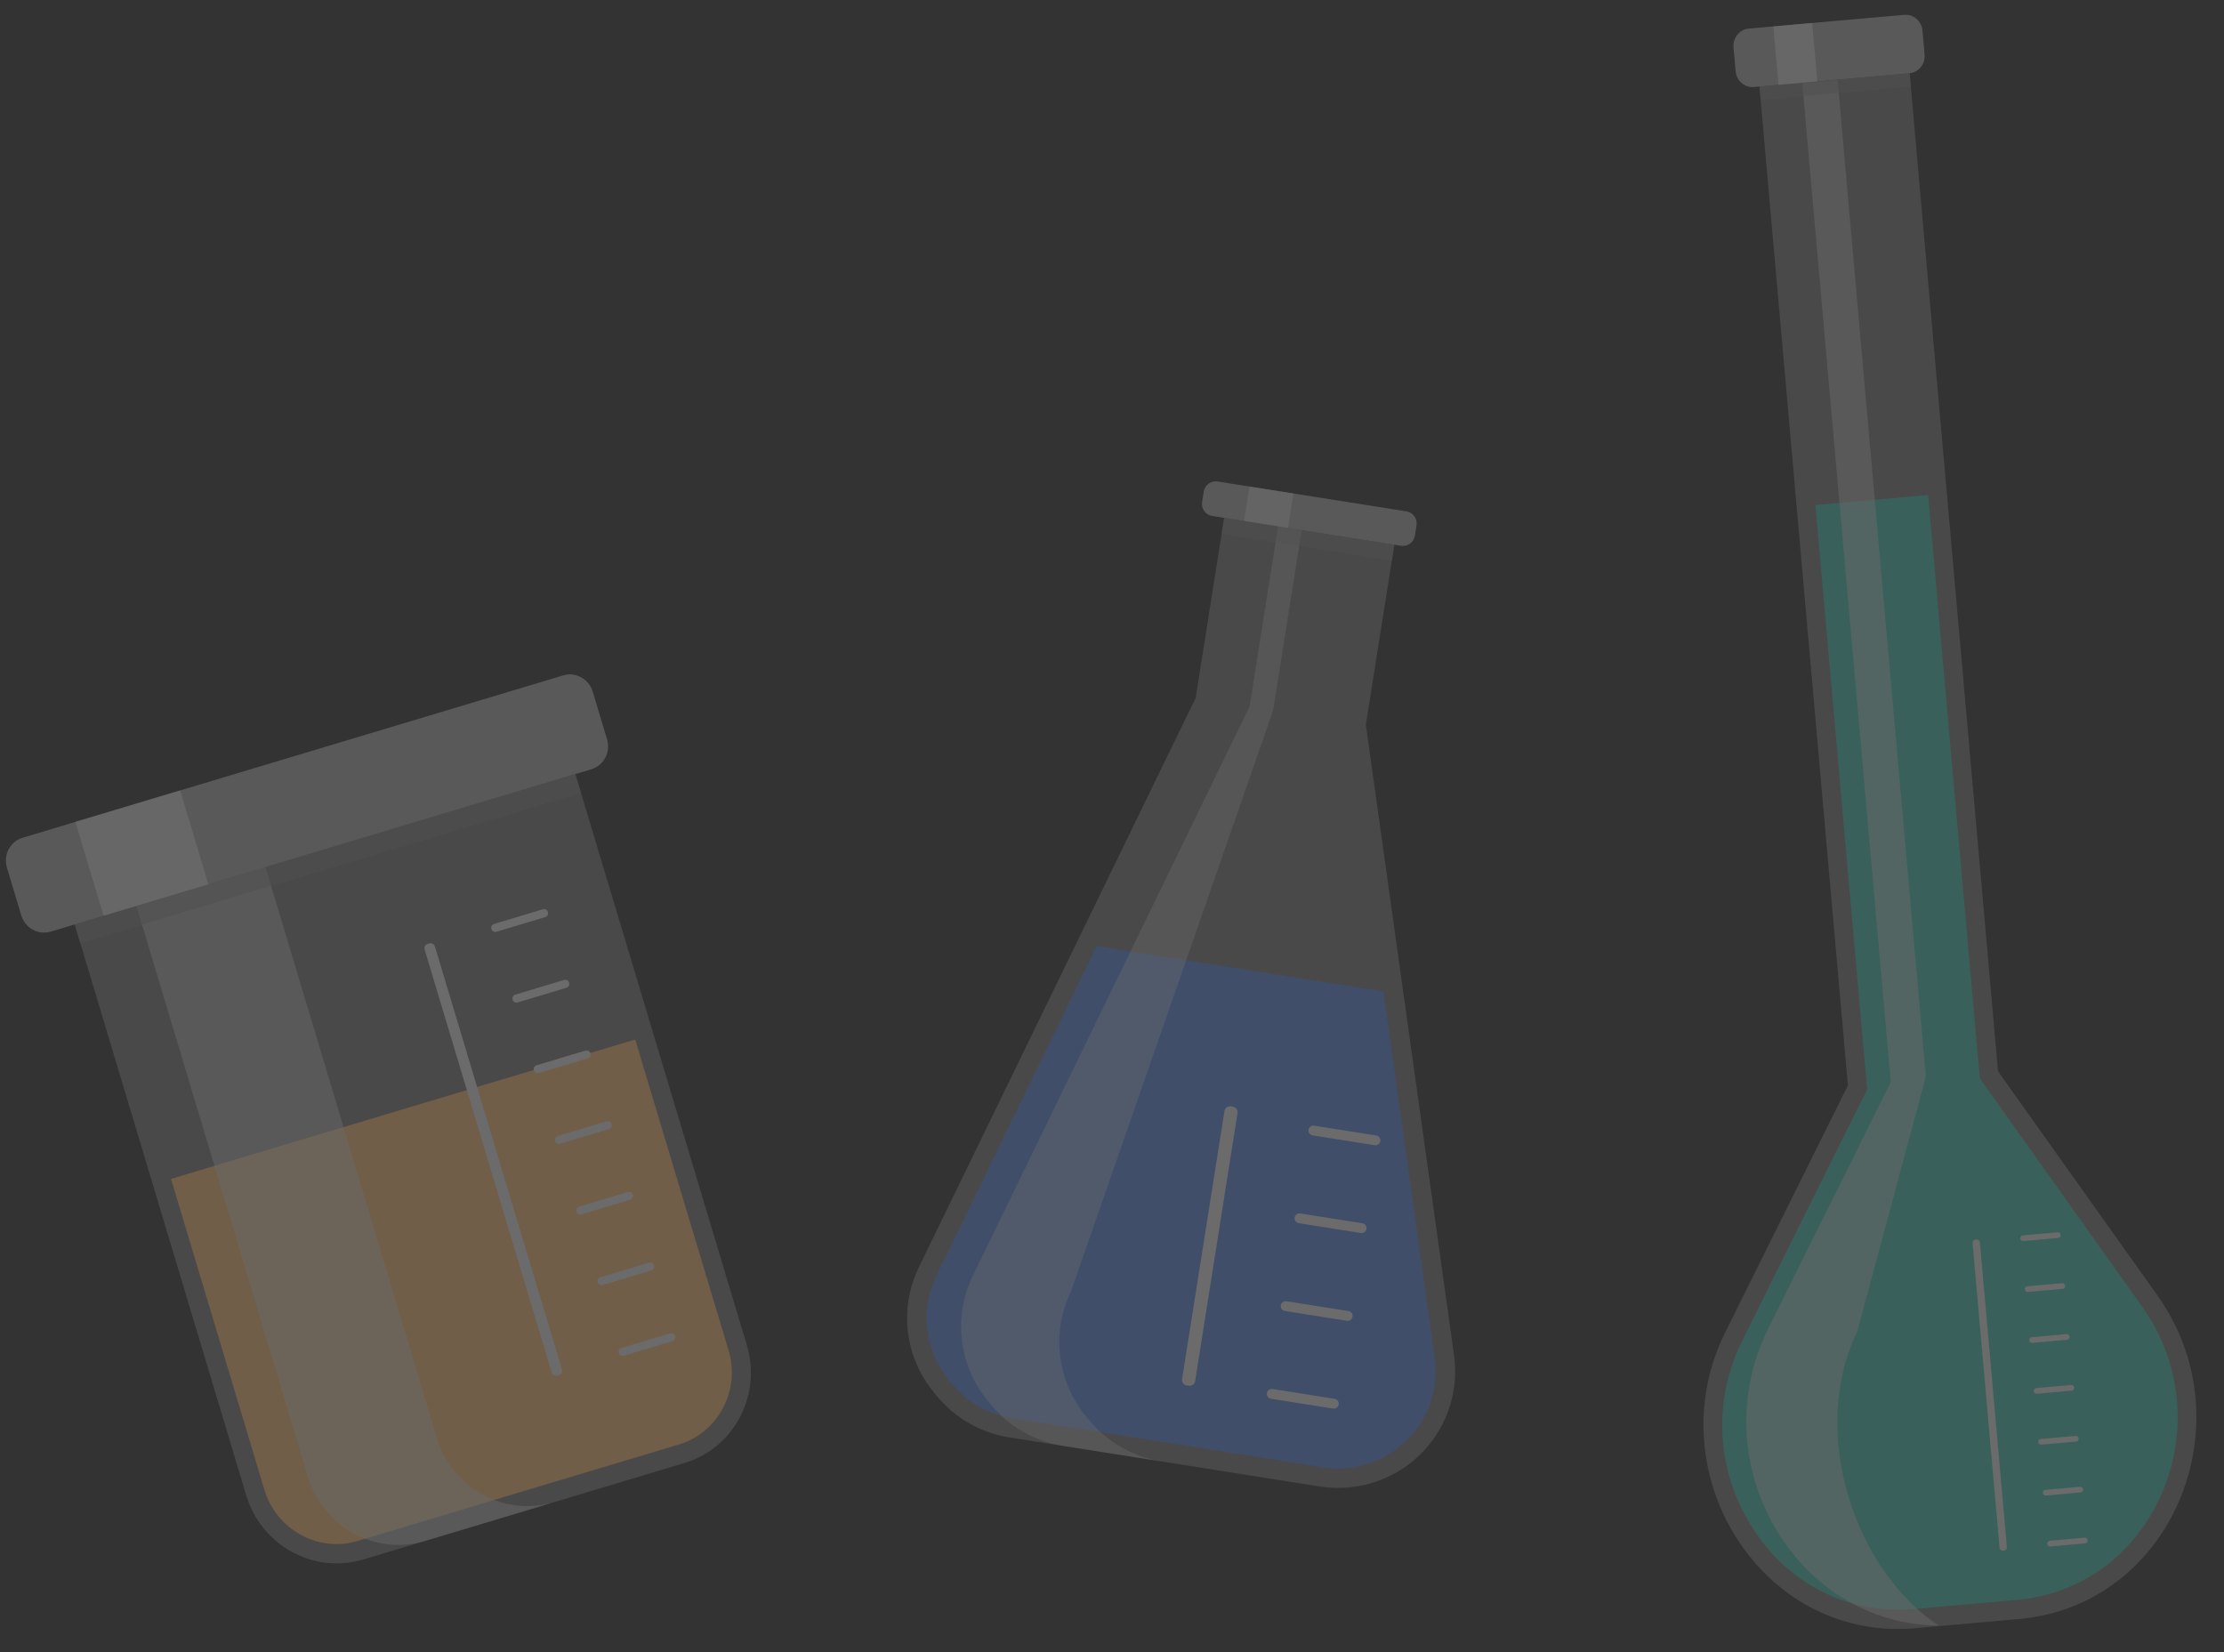 <svg width="175" height="130" viewBox="0 0 175 130" fill="none" xmlns="http://www.w3.org/2000/svg">
<rect x="0" y="0" width="175" height="130" fill="#333333" stroke="none"/>
<g opacity="0.3">
<g clip-path="url(#clip0_344_6498)">
<path opacity="0.4" d="M169.771 101.945L157.219 84.296L150.264 5.761L138.446 6.808L145.407 85.408L135.76 104.823C130.432 115.544 138.159 128.593 149.895 128.166C150.188 128.155 150.481 128.137 150.775 128.111L158.809 127.4C159.07 127.377 159.331 127.348 159.589 127.314C171.213 125.74 176.704 111.694 169.771 101.945Z" fill="#EDEDED"/>
<path d="M150.641 126.599C150.372 126.623 150.104 126.638 149.836 126.65C144.975 126.827 140.481 124.374 137.813 120.089C135.036 115.629 134.761 110.184 137.081 105.521L146.921 85.715L142.849 39.738L151.719 38.952L155.784 84.85L168.578 102.843C171.587 107.074 172.189 112.487 170.187 117.319C168.256 121.982 164.219 125.157 159.389 125.813C159.154 125.845 158.915 125.872 158.675 125.893L150.642 126.605L150.641 126.599Z" fill="#4ACABA"/>
<path opacity="0.5" d="M146.142 104.761C142.262 112.782 146.028 123.646 152.555 127.911C141.218 127.807 133.907 115.066 139.129 104.565L148.779 85.146L141.818 6.552L144.595 6.306L151.54 84.719L146.142 104.761Z" fill="#EDEDED"/>
<path opacity="0.7" d="M149.832 1.168L137.607 2.25C136.877 2.315 136.34 2.975 136.406 3.724L136.573 5.606C136.639 6.356 137.284 6.911 138.014 6.846L150.239 5.763C150.969 5.699 151.506 5.039 151.44 4.29L151.273 2.407C151.207 1.658 150.562 1.103 149.832 1.168Z" fill="#EDEDED"/>
<path opacity="0.5" d="M150.264 5.761L138.446 6.808L138.539 7.854L150.356 6.807L150.264 5.761Z" fill="#949595"/>
<path opacity="0.8" d="M142.591 1.809L139.539 2.079L139.946 6.675L142.998 6.405L142.591 1.809Z" fill="#EDEDED"/>
<path d="M155.528 97.529L155.435 97.538C155.301 97.549 155.202 97.67 155.215 97.808L157.338 121.787C157.35 121.925 157.469 122.026 157.602 122.014L157.696 122.006C157.83 121.994 157.928 121.873 157.916 121.736L155.792 97.757C155.78 97.619 155.662 97.517 155.528 97.529Z" fill="#EDEDED"/>
<path d="M161.947 97.411L159.203 97.654C159.085 97.664 158.977 97.574 158.966 97.45C158.955 97.328 159.043 97.218 159.164 97.207L161.908 96.964C162.026 96.954 162.134 97.044 162.145 97.168C162.156 97.29 162.068 97.4 161.947 97.411Z" fill="#EDEDED"/>
<path d="M162.302 101.416L159.558 101.659C159.44 101.669 159.332 101.579 159.321 101.455C159.31 101.333 159.397 101.223 159.519 101.212L162.262 100.969C162.381 100.959 162.489 101.049 162.5 101.173C162.51 101.295 162.423 101.405 162.302 101.416Z" fill="#EDEDED"/>
<path d="M162.657 105.421L159.913 105.664C159.794 105.675 159.687 105.584 159.676 105.46C159.665 105.339 159.752 105.228 159.873 105.218L162.617 104.975C162.735 104.964 162.843 105.054 162.854 105.179C162.865 105.3 162.778 105.41 162.657 105.421Z" fill="#EDEDED"/>
<path d="M163.011 109.426L160.267 109.669C160.149 109.68 160.041 109.589 160.03 109.465C160.02 109.343 160.107 109.233 160.228 109.222L162.972 108.979C163.09 108.969 163.198 109.059 163.209 109.183C163.22 109.305 163.132 109.415 163.011 109.426Z" fill="#EDEDED"/>
<path d="M163.366 113.431L160.622 113.674C160.504 113.685 160.396 113.594 160.385 113.47C160.374 113.349 160.461 113.238 160.583 113.228L163.326 112.985C163.445 112.974 163.553 113.064 163.564 113.189C163.574 113.31 163.487 113.42 163.366 113.431Z" fill="#EDEDED"/>
<path d="M163.721 117.436L160.977 117.679C160.858 117.69 160.751 117.599 160.74 117.475C160.729 117.353 160.816 117.243 160.937 117.232L163.681 116.989C163.799 116.979 163.907 117.069 163.918 117.193C163.929 117.315 163.842 117.425 163.721 117.436Z" fill="#EDEDED"/>
<path d="M164.075 121.441L161.332 121.684C161.213 121.695 161.105 121.604 161.094 121.48C161.084 121.359 161.171 121.248 161.292 121.238L164.036 120.995C164.154 120.984 164.262 121.074 164.273 121.199C164.284 121.32 164.197 121.43 164.075 121.441Z" fill="#EDEDED"/>
</g>
<g clip-path="url(#clip1_344_6498)">
<path opacity="0.4" d="M114.414 106.637L107.474 57.031L109.715 42.864L96.325 40.747L94.085 54.914L72.301 99.718C70.731 102.948 71.196 106.798 73.491 109.571L73.74 109.87C75.172 111.602 77.193 112.75 79.415 113.102L103.845 116.965C106.2 117.337 108.608 116.787 110.564 115.427C113.404 113.452 114.892 110.058 114.414 106.637Z" fill="#EDEDED"/>
<path d="M79.654 111.591C77.799 111.298 76.117 110.341 74.921 108.895L74.672 108.596C72.765 106.292 72.375 103.069 73.679 100.383L86.29 74.447L108.857 78.015L112.89 106.844C113.29 109.709 112.06 112.517 109.68 114.172C108.043 115.311 106.054 115.765 104.078 115.453L79.654 111.591Z" fill="#5D8EEB"/>
<path opacity="0.4" d="M84.275 101.611C82.706 104.839 83.174 108.689 85.468 111.464L85.717 111.761C87.147 113.492 89.17 114.641 91.395 114.993L83.664 113.771C81.439 113.419 79.419 112.27 77.989 110.539L77.74 110.242C75.443 107.467 74.978 103.617 76.547 100.389L98.331 55.586L100.571 41.418L102.422 41.711L100.182 55.878L84.275 101.611Z" fill="#EDEDED"/>
<path opacity="0.7" d="M110.666 40.238L95.813 37.889C95.293 37.807 94.804 38.16 94.722 38.679L94.591 39.51C94.509 40.029 94.864 40.516 95.385 40.598L110.238 42.947C110.759 43.029 111.247 42.675 111.329 42.157L111.461 41.326C111.543 40.807 111.187 40.32 110.666 40.238Z" fill="#EDEDED"/>
<path opacity="0.5" d="M109.717 42.864L96.328 40.747L96.13 41.996L109.52 44.113L109.717 42.864Z" fill="#949595"/>
<path opacity="0.61" d="M101.775 38.832L98.321 38.286L97.893 40.995L101.347 41.541L101.775 38.832Z" fill="#EDEDED"/>
<path d="M97.015 87.084L96.848 87.058C96.611 87.02 96.388 87.182 96.35 87.418L93.014 108.517C92.977 108.754 93.139 108.976 93.377 109.014L93.544 109.04C93.781 109.078 94.004 108.916 94.042 108.68L97.378 87.581C97.415 87.344 97.253 87.122 97.015 87.084Z" fill="#EDEDED"/>
<path d="M108.169 90.113L103.288 89.342C103.076 89.308 102.93 89.109 102.964 88.897C102.997 88.686 103.197 88.541 103.41 88.575L108.29 89.347C108.502 89.38 108.648 89.579 108.614 89.791C108.581 90.002 108.381 90.147 108.169 90.113Z" fill="#EDEDED"/>
<path d="M107.077 97.02L102.196 96.248C101.984 96.214 101.838 96.015 101.872 95.804C101.905 95.592 102.105 95.448 102.317 95.481L107.198 96.253C107.41 96.287 107.556 96.486 107.522 96.697C107.489 96.909 107.289 97.053 107.077 97.02Z" fill="#EDEDED"/>
<path d="M105.984 103.929L101.104 103.157C100.892 103.123 100.746 102.924 100.779 102.713C100.813 102.501 101.013 102.357 101.225 102.39L106.105 103.162C106.318 103.195 106.463 103.395 106.43 103.606C106.396 103.818 106.196 103.962 105.984 103.929Z" fill="#EDEDED"/>
<path d="M104.892 110.835L100.012 110.063C99.8 110.029 99.654 109.83 99.688 109.619C99.721 109.407 99.921 109.263 100.133 109.296L105.013 110.068C105.226 110.101 105.371 110.301 105.338 110.512C105.304 110.724 105.105 110.868 104.892 110.835Z" fill="#EDEDED"/>
</g>
<g clip-path="url(#clip2_344_6498)">
<path opacity="0.4" d="M5.877 72.74L45.271 60.907L58.761 105.821C59.951 109.782 57.758 113.946 53.865 115.115L28.577 122.711C24.685 123.88 20.56 121.614 19.37 117.652L5.88 72.739L5.877 72.74Z" fill="#EDEDED"/>
<path d="M28.139 121.253C25.042 122.184 21.749 120.374 20.802 117.222L13.457 92.765L49.983 81.794L57.329 106.251C58.276 109.403 56.525 112.727 53.427 113.658L28.139 121.253Z" fill="#FFC178"/>
<path opacity="0.5" d="M43.589 118.205L33.434 121.255C29.542 122.424 25.414 120.156 24.224 116.194L10.734 71.281L20.888 68.231L34.378 113.144C35.568 117.106 39.691 119.376 43.589 118.205Z" fill="#EDEDED"/>
<path opacity="0.7" d="M44.314 53.145L1.78 65.92C0.797 66.216 0.244 67.266 0.544 68.267L1.674 72.027C1.974 73.028 3.015 73.6 3.998 73.304L46.532 60.529C47.515 60.233 48.069 59.183 47.768 58.182L46.639 54.422C46.338 53.421 45.297 52.85 44.314 53.145Z" fill="#EDEDED"/>
<path opacity="0.5" d="M45.271 60.907L5.877 72.74L6.321 74.216L45.715 62.384L45.271 60.907Z" fill="#949595"/>
<path opacity="0.8" d="M14.175 62.197L5.935 64.672L8.153 72.056L16.393 69.581L14.175 62.197Z" fill="#EDEDED"/>
<path d="M33.778 74.23L33.649 74.269C33.461 74.325 33.356 74.526 33.413 74.717L43.412 108.007C43.469 108.198 43.668 108.307 43.856 108.251L43.984 108.212C44.172 108.156 44.278 107.955 44.221 107.764L34.222 74.474C34.164 74.283 33.965 74.174 33.778 74.23Z" fill="#EDEDED"/>
<path d="M42.905 72.163L39.061 73.318C38.895 73.368 38.717 73.27 38.666 73.101C38.615 72.932 38.71 72.752 38.876 72.702L42.72 71.547C42.886 71.498 43.064 71.596 43.115 71.764C43.166 71.933 43.071 72.113 42.905 72.163Z" fill="#EDEDED"/>
<path d="M44.575 77.724L40.731 78.879C40.565 78.929 40.387 78.831 40.336 78.662C40.285 78.493 40.38 78.313 40.546 78.263L44.39 77.109C44.556 77.059 44.735 77.157 44.785 77.326C44.836 77.494 44.741 77.674 44.575 77.724Z" fill="#EDEDED"/>
<path d="M46.246 83.285L42.401 84.44C42.235 84.49 42.057 84.392 42.006 84.223C41.956 84.054 42.05 83.874 42.216 83.824L46.061 82.669C46.227 82.62 46.405 82.718 46.456 82.886C46.506 83.055 46.412 83.235 46.246 83.285Z" fill="#EDEDED"/>
<path d="M47.916 88.846L44.072 90.001C43.906 90.051 43.727 89.953 43.677 89.784C43.626 89.615 43.721 89.435 43.887 89.385L47.731 88.231C47.897 88.181 48.075 88.279 48.126 88.448C48.177 88.617 48.082 88.796 47.916 88.846Z" fill="#EDEDED"/>
<path d="M49.586 94.407L45.742 95.562C45.576 95.612 45.398 95.514 45.347 95.345C45.296 95.176 45.391 94.996 45.557 94.946L49.401 93.792C49.567 93.742 49.745 93.84 49.796 94.009C49.847 94.177 49.752 94.358 49.586 94.407Z" fill="#EDEDED"/>
<path d="M51.256 99.966L47.411 101.12C47.245 101.17 47.067 101.072 47.016 100.903C46.966 100.734 47.06 100.554 47.227 100.505L51.071 99.35C51.237 99.3 51.415 99.398 51.466 99.567C51.517 99.736 51.422 99.916 51.256 99.966Z" fill="#EDEDED"/>
<path d="M52.926 105.527L49.082 106.681C48.916 106.731 48.737 106.633 48.687 106.464C48.636 106.295 48.731 106.115 48.897 106.066L52.741 104.911C52.907 104.861 53.085 104.959 53.136 105.128C53.187 105.297 53.092 105.477 52.926 105.527Z" fill="#EDEDED"/>
</g>
</g>
<defs>
<clipPath id="clip0_344_6498">
<rect width="38.813" height="126.532" fill="white" transform="translate(124.355 3.424) rotate(-5.061)"/>
</clipPath>
<clipPath id="clip1_344_6498">
<rect width="43.471" height="76.851" fill="white" transform="translate(82.019 35.708) rotate(8.985)"/>
</clipPath>
<clipPath id="clip2_344_6498">
<rect width="48.129" height="62.102" fill="white" transform="translate(0 66.455) rotate(-16.718)"/>
</clipPath>
</defs>
</svg>
